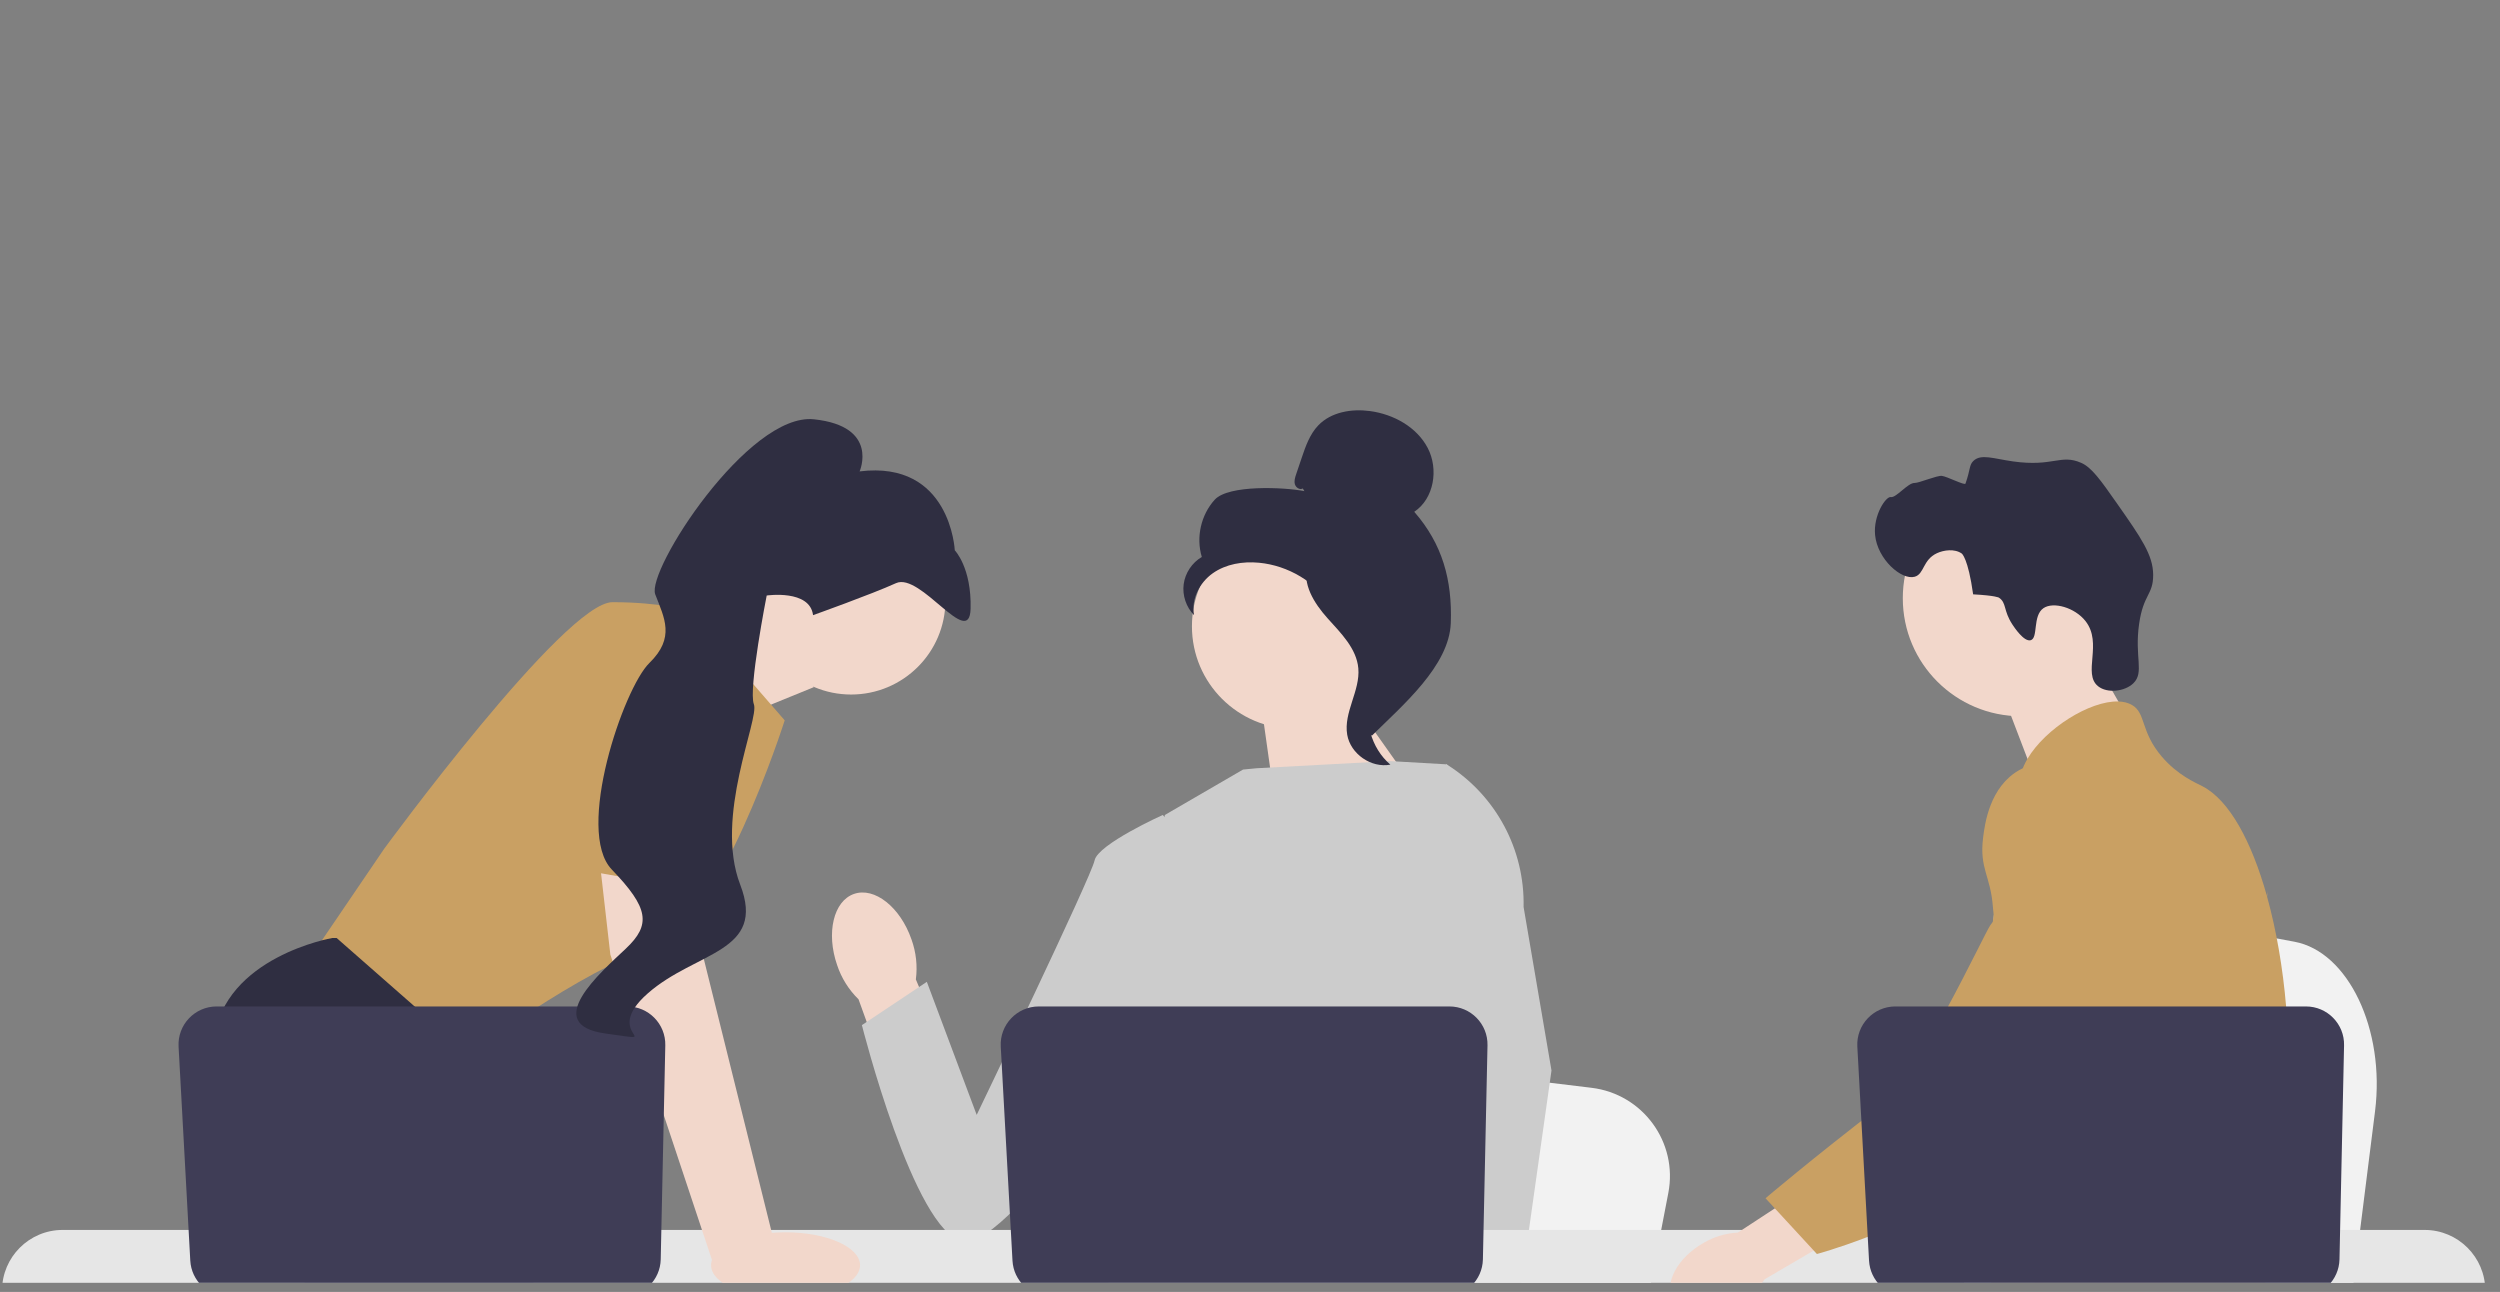 <svg width="149" height="77" viewBox="0 0 149 77" fill="none" xmlns="http://www.w3.org/2000/svg">
<rect x="0" y="0" width="149" height="77" fill="#808080" stroke="none"/>
<g clip-path="url(#clip0_64_883)">
<g clip-path="url(#clip1_64_883)">
<path d="M141.553 66.228L141.089 69.915L139.938 79.073H116.823C117.004 77.02 117.25 74.066 117.514 70.876C117.54 70.558 117.567 70.237 117.593 69.915C118.254 61.897 118.978 52.825 118.978 52.825L122.016 53.39L127.913 54.485L130.315 54.931L136.749 56.127C139.957 56.723 142.163 61.362 141.553 66.228Z" fill="#F2F2F2"/>
<path d="M124.068 37.988L126.911 42.956L121.447 46.824L119.116 40.717L124.068 37.988Z" fill="#F2D7CB"/>
<path d="M120.449 42.688C124.338 42.688 127.491 39.539 127.491 35.655C127.491 31.77 124.338 28.621 120.449 28.621C116.56 28.621 113.407 31.77 113.407 35.655C113.407 39.539 116.56 42.688 120.449 42.688Z" fill="#F2D7CB"/>
<path d="M119.943 37.227C119.384 36.377 119.604 35.933 119.136 35.62C119.136 35.62 118.947 35.495 117.599 35.423C117.297 33.253 116.92 32.99 116.92 32.99C116.486 32.687 115.842 32.785 115.441 32.971C114.593 33.363 114.691 34.21 114.12 34.373C113.331 34.596 111.896 33.334 111.755 31.888C111.64 30.709 112.4 29.563 112.702 29.624C113.001 29.684 113.717 28.771 114.104 28.785C114.368 28.794 115.447 28.326 115.738 28.363C116.055 28.403 117.1 28.947 117.143 28.823C117.446 27.958 117.357 27.718 117.614 27.471C118.069 27.032 118.814 27.337 119.981 27.501C122.385 27.839 122.804 27.047 124.035 27.584C124.658 27.855 125.178 28.585 126.194 30.036C127.614 32.064 128.324 33.079 128.329 34.262C128.334 35.468 127.749 35.392 127.492 37.178C127.206 39.166 127.814 40.075 127.15 40.721C126.637 41.22 125.594 41.338 125.046 40.9C124.108 40.15 125.335 38.34 124.297 37.018C123.66 36.206 122.378 35.845 121.791 36.246C121.128 36.7 121.493 38.031 121.026 38.158C120.627 38.266 120.041 37.375 119.943 37.227Z" fill="#2F2E41"/>
<path d="M136.348 64.929C136.151 68.283 135.371 69.342 135.098 73.304C135.038 74.173 135.002 75.183 135.002 76.387C135.002 76.694 135.004 76.991 135.004 77.281C135.004 77.898 134.992 78.481 134.92 79.073C134.866 79.545 134.772 80.021 134.616 80.522H119.449C119.448 80.519 119.448 80.516 119.446 80.512C119.357 80.127 119.301 79.758 119.258 79.405C119.245 79.293 119.233 79.182 119.222 79.073C119.209 78.945 119.197 78.819 119.185 78.694C119.139 78.198 119.093 77.729 118.983 77.281C118.837 76.662 118.57 76.078 118.024 75.516C117.8 75.285 117.576 75.106 117.358 74.949C117.315 74.92 117.274 74.891 117.231 74.862C116.627 74.448 116.055 74.15 115.56 73.304C115.551 73.292 115.545 73.278 115.538 73.266C115.452 73.118 115.23 72.729 115.07 72.211C114.901 71.672 114.798 70.995 114.983 70.302C115.422 68.662 117.047 68.498 118.375 66.841C118.519 66.662 118.661 66.464 118.796 66.244C119.396 65.268 119.559 64.409 119.75 63.387C119.781 63.222 119.808 63.058 119.83 62.9C119.847 62.78 119.863 62.662 119.875 62.546C119.98 61.573 119.929 60.734 119.805 59.983C119.398 57.526 118.2 56.005 119.046 53.8C119.313 53.108 119.69 52.587 120.071 52.142C120.877 51.199 121.705 50.587 121.562 49.369C121.416 48.142 120.484 47.973 120.38 46.9C120.327 46.358 120.505 45.786 120.838 45.225V45.224C121.903 43.418 124.563 41.755 126.253 41.808C126.566 41.816 126.843 41.886 127.073 42.021C127.908 42.512 127.56 43.585 128.839 45.089C129.789 46.206 130.865 46.653 131.273 46.864C132.89 47.707 134.205 50.191 135.098 53.368C135.105 53.392 135.111 53.416 135.118 53.442C135.67 55.432 136.059 57.691 136.252 59.983C136.334 60.954 136.382 61.929 136.392 62.894C136.401 63.665 136.383 64.334 136.348 64.929Z" fill="#C9A063"/>
<path d="M124.99 76.421L124.681 77.281L124.486 77.82L124.035 79.073L123.513 80.522H120.154L120.718 79.073L120.979 78.398L121.413 77.281L122.14 75.405L124.99 76.421Z" fill="#F2D7CB"/>
<path d="M135.151 53.075C135.142 53.186 135.13 53.309 135.118 53.442C134.985 54.796 134.671 57.219 134.212 59.983C133.969 61.441 133.686 62.995 133.366 64.538C132.68 67.869 131.826 71.148 130.862 73.304C130.689 73.693 130.512 74.044 130.33 74.354C130.192 74.591 130.047 74.825 129.895 75.055C129.403 75.811 128.852 76.527 128.28 77.195C128.258 77.224 128.232 77.252 128.207 77.281C128.114 77.39 128.019 77.497 127.923 77.605C127.455 78.132 126.977 78.623 126.514 79.073C125.951 79.622 125.408 80.108 124.921 80.522H119.468L119.446 80.512L118.66 80.164C118.66 80.164 118.884 79.902 119.258 79.406C119.335 79.305 119.417 79.194 119.506 79.073C119.615 78.924 119.733 78.761 119.859 78.583C120.122 78.212 120.421 77.775 120.742 77.281C121.363 76.324 122.072 75.147 122.787 73.785C122.869 73.626 122.953 73.466 123.036 73.304C123.038 73.299 123.042 73.293 123.043 73.288C123.185 73.012 123.325 72.727 123.465 72.437C124.652 69.972 124.991 67.925 125.089 67.262C125.225 66.324 125.415 65.012 125.364 63.57C125.329 62.618 125.191 61.612 124.862 60.613V60.611C124.793 60.401 124.717 60.191 124.629 59.983C124.474 59.61 124.29 59.242 124.071 58.878C123.107 57.279 122.323 57.212 121.7 55.469C121.515 54.953 121.097 53.786 121.225 52.555V52.553C121.24 52.401 121.266 52.248 121.3 52.094V52.093C121.309 52.05 121.321 52.006 121.333 51.963C121.43 51.586 121.59 51.213 121.834 50.858C122.311 50.169 122.961 49.76 123.544 49.516L123.545 49.514C124.218 49.235 124.799 49.175 124.911 49.165C127.406 48.943 129.34 51.037 130.397 52.181C130.805 52.623 131.179 52.993 131.521 53.295C134.179 55.666 134.908 54.151 135.098 53.368C135.127 53.247 135.142 53.143 135.151 53.075Z" fill="#C9A063"/>
<path d="M135.159 52.986C135.159 52.995 135.157 53.024 135.151 53.072C135.154 53.046 135.156 53.02 135.157 52.996C135.157 52.991 135.157 52.988 135.159 52.986Z" fill="#C9A063"/>
<path d="M40.258 38.315L46.026 35.89L48.5 40.956L42.439 43.427L40.258 38.315Z" fill="#F2D7CB"/>
<path d="M41.078 36.385L46.768 42.933C46.768 42.933 42.81 55.412 38.851 56.524C34.893 57.636 27.594 63.073 27.594 63.073L18.44 57.142L22.893 50.593C22.893 50.593 33.656 35.89 36.501 35.89C39.346 35.89 41.078 36.385 41.078 36.385Z" fill="#C9A063"/>
<path d="M33.389 79.073H20.143L19.305 77.955L15.886 73.389L15.1 72.339C15.1 72.339 12.131 66.903 12.749 61.961C13.368 57.018 19.8 55.906 19.8 55.906H20.065L27.94 62.818L27.47 69.25L29.964 73.389L33.389 79.073Z" fill="#2F2E41"/>
<path d="M22.856 79.073H19.306V73.822L22.856 79.073Z" fill="#2F2E41"/>
<path d="M99.432 71.101L98.991 73.389L97.895 79.073H75.876C76.048 77.799 76.283 75.966 76.534 73.986C76.559 73.788 76.585 73.59 76.61 73.389C77.24 68.414 77.928 62.783 77.928 62.783L80.823 63.134L86.439 63.814L88.728 64.091L94.856 64.833C97.912 65.203 100.014 68.082 99.432 71.101Z" fill="#F2F2F2"/>
<path d="M79.936 40.786L85.129 48.122L76.07 48.392L75.097 41.498L79.936 40.786Z" fill="#F2D7CB"/>
<path d="M54.323 55.986C53.657 54.066 52.124 52.853 50.901 53.277C49.678 53.7 49.227 55.6 49.893 57.521C50.149 58.292 50.586 58.99 51.168 59.558L54.094 67.657L57.87 66.205L54.585 58.374C54.69 57.569 54.6 56.75 54.323 55.986Z" fill="#F2D7CB"/>
<path d="M89.479 52.248L89.472 59.724L88.775 62.486L87.343 68.165L86.3 73.389L85.523 77.281L85.246 78.671C85.037 78.811 84.829 78.945 84.621 79.073H66.527C65.499 78.456 64.923 77.977 64.923 77.977C64.923 77.977 65.208 77.71 65.533 77.281C66.082 76.557 66.747 75.371 66.34 74.238C66.254 74.001 66.232 73.712 66.258 73.389C66.424 71.262 68.658 67.664 68.658 67.664L68.195 62.324L67.993 59.984L69.423 48.573L74.085 45.866L74.89 45.788L82.836 45.36L86.12 45.549L86.27 45.589L89.479 52.248Z" fill="#CCCCCC"/>
<path d="M90.806 54.056L92.469 63.8L91.112 73.389L90.9 74.882L90.527 77.517L90.412 78.328L90.415 78.416L90.444 79.073H85.743L85.57 77.281L85.555 77.121L85.201 73.451L85.195 73.389L84.444 65.608L85.916 59.984L86.025 59.57V59.569L86.665 49.939L86.169 45.562L86.165 45.522C86.174 45.528 86.183 45.534 86.193 45.54C86.219 45.556 86.245 45.572 86.27 45.589C89.159 47.42 90.881 50.633 90.806 54.056Z" fill="#CCCCCC"/>
<path d="M71.107 50.44L69.299 48.573C69.299 48.573 65.43 50.315 65.237 51.282C65.044 52.249 58.211 66.447 58.211 66.447L55.239 58.517L51.369 61.097C51.369 61.097 54.474 73.409 57.378 73.987C60.281 74.565 70.013 59.415 70.013 59.415L71.107 50.44Z" fill="#CCCCCC"/>
<path d="M144.507 73.304H3.735C1.742 73.304 0.122 74.924 0.122 76.914C0.122 78.904 1.742 80.522 3.735 80.522H144.507C146.5 80.522 148.122 78.904 148.122 76.914C148.122 74.924 146.5 73.304 144.507 73.304Z" fill="#E6E6E6"/>
<path d="M88.655 62.303L88.381 75.059C88.355 76.294 87.345 77.281 86.108 77.281H62.614C61.407 77.281 60.41 76.339 60.344 75.135L59.645 62.378C59.574 61.078 60.611 59.984 61.916 59.984H86.382C87.657 59.984 88.682 61.03 88.655 62.303Z" fill="#3F3D56"/>
<path d="M50.727 41.394C53.831 41.394 56.348 38.88 56.348 35.78C56.348 32.679 53.831 30.166 50.727 30.166C47.622 30.166 45.106 32.679 45.106 35.78C45.106 38.88 47.622 41.394 50.727 41.394Z" fill="#F2D7CB"/>
<path d="M41.325 50.47L41.944 57.142L46.15 74.069L42.516 75.341L36.377 56.895L35.529 49.481L41.325 50.47Z" fill="#F2D7CB"/>
<path d="M39.652 62.303L39.379 75.059C39.352 76.294 38.342 77.281 37.106 77.281H13.611C12.404 77.281 11.407 76.339 11.341 75.135L10.643 62.378C10.572 61.078 11.609 59.984 12.913 59.984H37.379C38.654 59.984 39.679 61.03 39.652 62.303Z" fill="#3F3D56"/>
<path d="M46.819 77.368C49.271 77.368 51.259 76.49 51.259 75.406C51.259 74.323 49.271 73.445 46.819 73.445C44.368 73.445 42.38 74.323 42.38 75.406C42.38 76.49 44.368 77.368 46.819 77.368Z" fill="#F2D7CB"/>
<path d="M32.604 51.49L35.14 37.991C35.14 37.991 42.191 37.002 42.439 39.35C42.686 41.697 42.262 53.17 42.262 53.17L32.604 51.49Z" fill="#C9A063"/>
<path d="M48.458 36.663C48.458 36.663 51.935 35.423 53.402 34.756C54.868 34.089 57.782 38.741 57.847 36.284C57.912 33.828 56.905 32.797 56.905 32.797C56.905 32.797 56.654 27.423 51.233 28.095C51.233 28.095 52.425 25.406 48.511 24.99C44.597 24.575 38.507 34.015 39.053 35.426C39.598 36.837 40.252 38.003 38.705 39.512C37.157 41.02 34.26 49.534 36.464 51.825C38.669 54.116 38.813 55.11 37.303 56.535C35.793 57.961 32.223 61.059 36.083 61.597C39.943 62.136 35.73 61.734 38.607 59.206C41.485 56.677 45.684 56.781 44.116 52.724C42.548 48.668 45.272 42.856 44.931 41.974C44.59 41.092 45.695 35.493 45.695 35.493C45.695 35.493 48.266 35.116 48.458 36.663Z" fill="#2F2E41"/>
<path d="M77.159 43.441C80.538 43.441 83.278 40.705 83.278 37.33C83.278 33.955 80.538 31.218 77.159 31.218C73.779 31.218 71.04 33.955 71.04 37.33C71.04 40.705 73.779 43.441 77.159 43.441Z" fill="#F2D7CB"/>
<path d="M77.647 29.113C77.47 29.217 77.233 29.06 77.176 28.864C77.119 28.667 77.185 28.458 77.251 28.264L77.581 27.287C77.815 26.595 78.064 25.878 78.571 25.351C79.336 24.555 80.553 24.352 81.648 24.499C83.054 24.687 84.441 25.448 85.095 26.706C85.749 27.963 85.471 29.718 84.289 30.503C85.973 32.43 86.56 34.578 86.467 37.135C86.374 39.691 83.585 42.044 81.766 43.845C81.36 43.599 80.991 42.447 81.214 42.028C81.438 41.609 81.117 41.124 81.394 40.738C81.671 40.353 81.902 40.967 81.623 40.583C81.446 40.341 82.135 39.785 81.873 39.64C80.604 38.939 80.182 37.359 79.385 36.15C78.423 34.691 76.778 33.703 75.037 33.539C74.078 33.448 73.065 33.612 72.279 34.168C71.493 34.724 70.984 35.718 71.166 36.663C70.694 36.184 70.459 35.482 70.548 34.816C70.636 34.15 71.047 33.534 71.628 33.195C71.274 32.028 71.577 30.686 72.397 29.783C73.217 28.881 76.543 29.034 77.74 29.272L77.647 29.113Z" fill="#2F2E41"/>
<path d="M77.833 33.574C79.418 33.745 80.563 35.117 81.529 36.383C82.086 37.113 82.67 37.919 82.656 38.837C82.642 39.765 82.021 40.561 81.724 41.441C81.239 42.878 81.711 44.588 82.867 45.573C81.725 45.789 80.491 44.935 80.294 43.791C80.065 42.46 81.075 41.175 80.956 39.83C80.85 38.644 79.915 37.732 79.12 36.846C78.325 35.959 77.578 34.783 77.944 33.651L77.833 33.574Z" fill="#2F2E41"/>
<path d="M101.533 74.076C99.963 74.968 99.151 76.501 99.719 77.499C100.288 78.497 102.021 78.582 103.592 77.69C104.224 77.342 104.764 76.848 105.166 76.249L111.772 72.385L109.89 69.328L103.578 73.461C102.857 73.5 102.156 73.711 101.533 74.076Z" fill="#F2D7CB"/>
<path d="M123.898 45.744C123.701 45.666 121.969 45.011 120.387 45.876C118.571 46.87 118.29 49.138 118.192 49.933C117.965 51.771 118.634 52.183 118.776 54.043C119.04 57.524 119.738 53.553 118.624 55.142C118.238 55.692 114.301 64.214 112.13 65.883C107.907 69.13 105.225 71.416 105.225 71.416L108.287 74.738C108.287 74.738 113.124 73.45 117.4 70.677C121.786 67.833 123.979 66.41 125.676 63.628C125.822 63.389 129.318 57.459 127.44 50.902C127.012 49.407 126.227 46.666 123.898 45.744Z" fill="#C9A063"/>
<path d="M139.706 62.303L139.433 75.059C139.406 76.294 138.396 77.281 137.16 77.281H113.665C112.458 77.281 111.461 76.339 111.395 75.135L110.697 62.378C110.626 61.078 111.663 59.984 112.967 59.984H137.433C138.708 59.984 139.734 61.03 139.706 62.303Z" fill="#3F3D56"/>
</g>
</g>
<defs>
<clipPath id="clip0_64_883">
<rect width="148" height="76" fill="white" transform="translate(0.122 0.455)"/>
</clipPath>
<clipPath id="clip1_64_883">
<rect width="148" height="75.558" fill="white" transform="translate(0.122 24.455)"/>
</clipPath>
</defs>
</svg>

